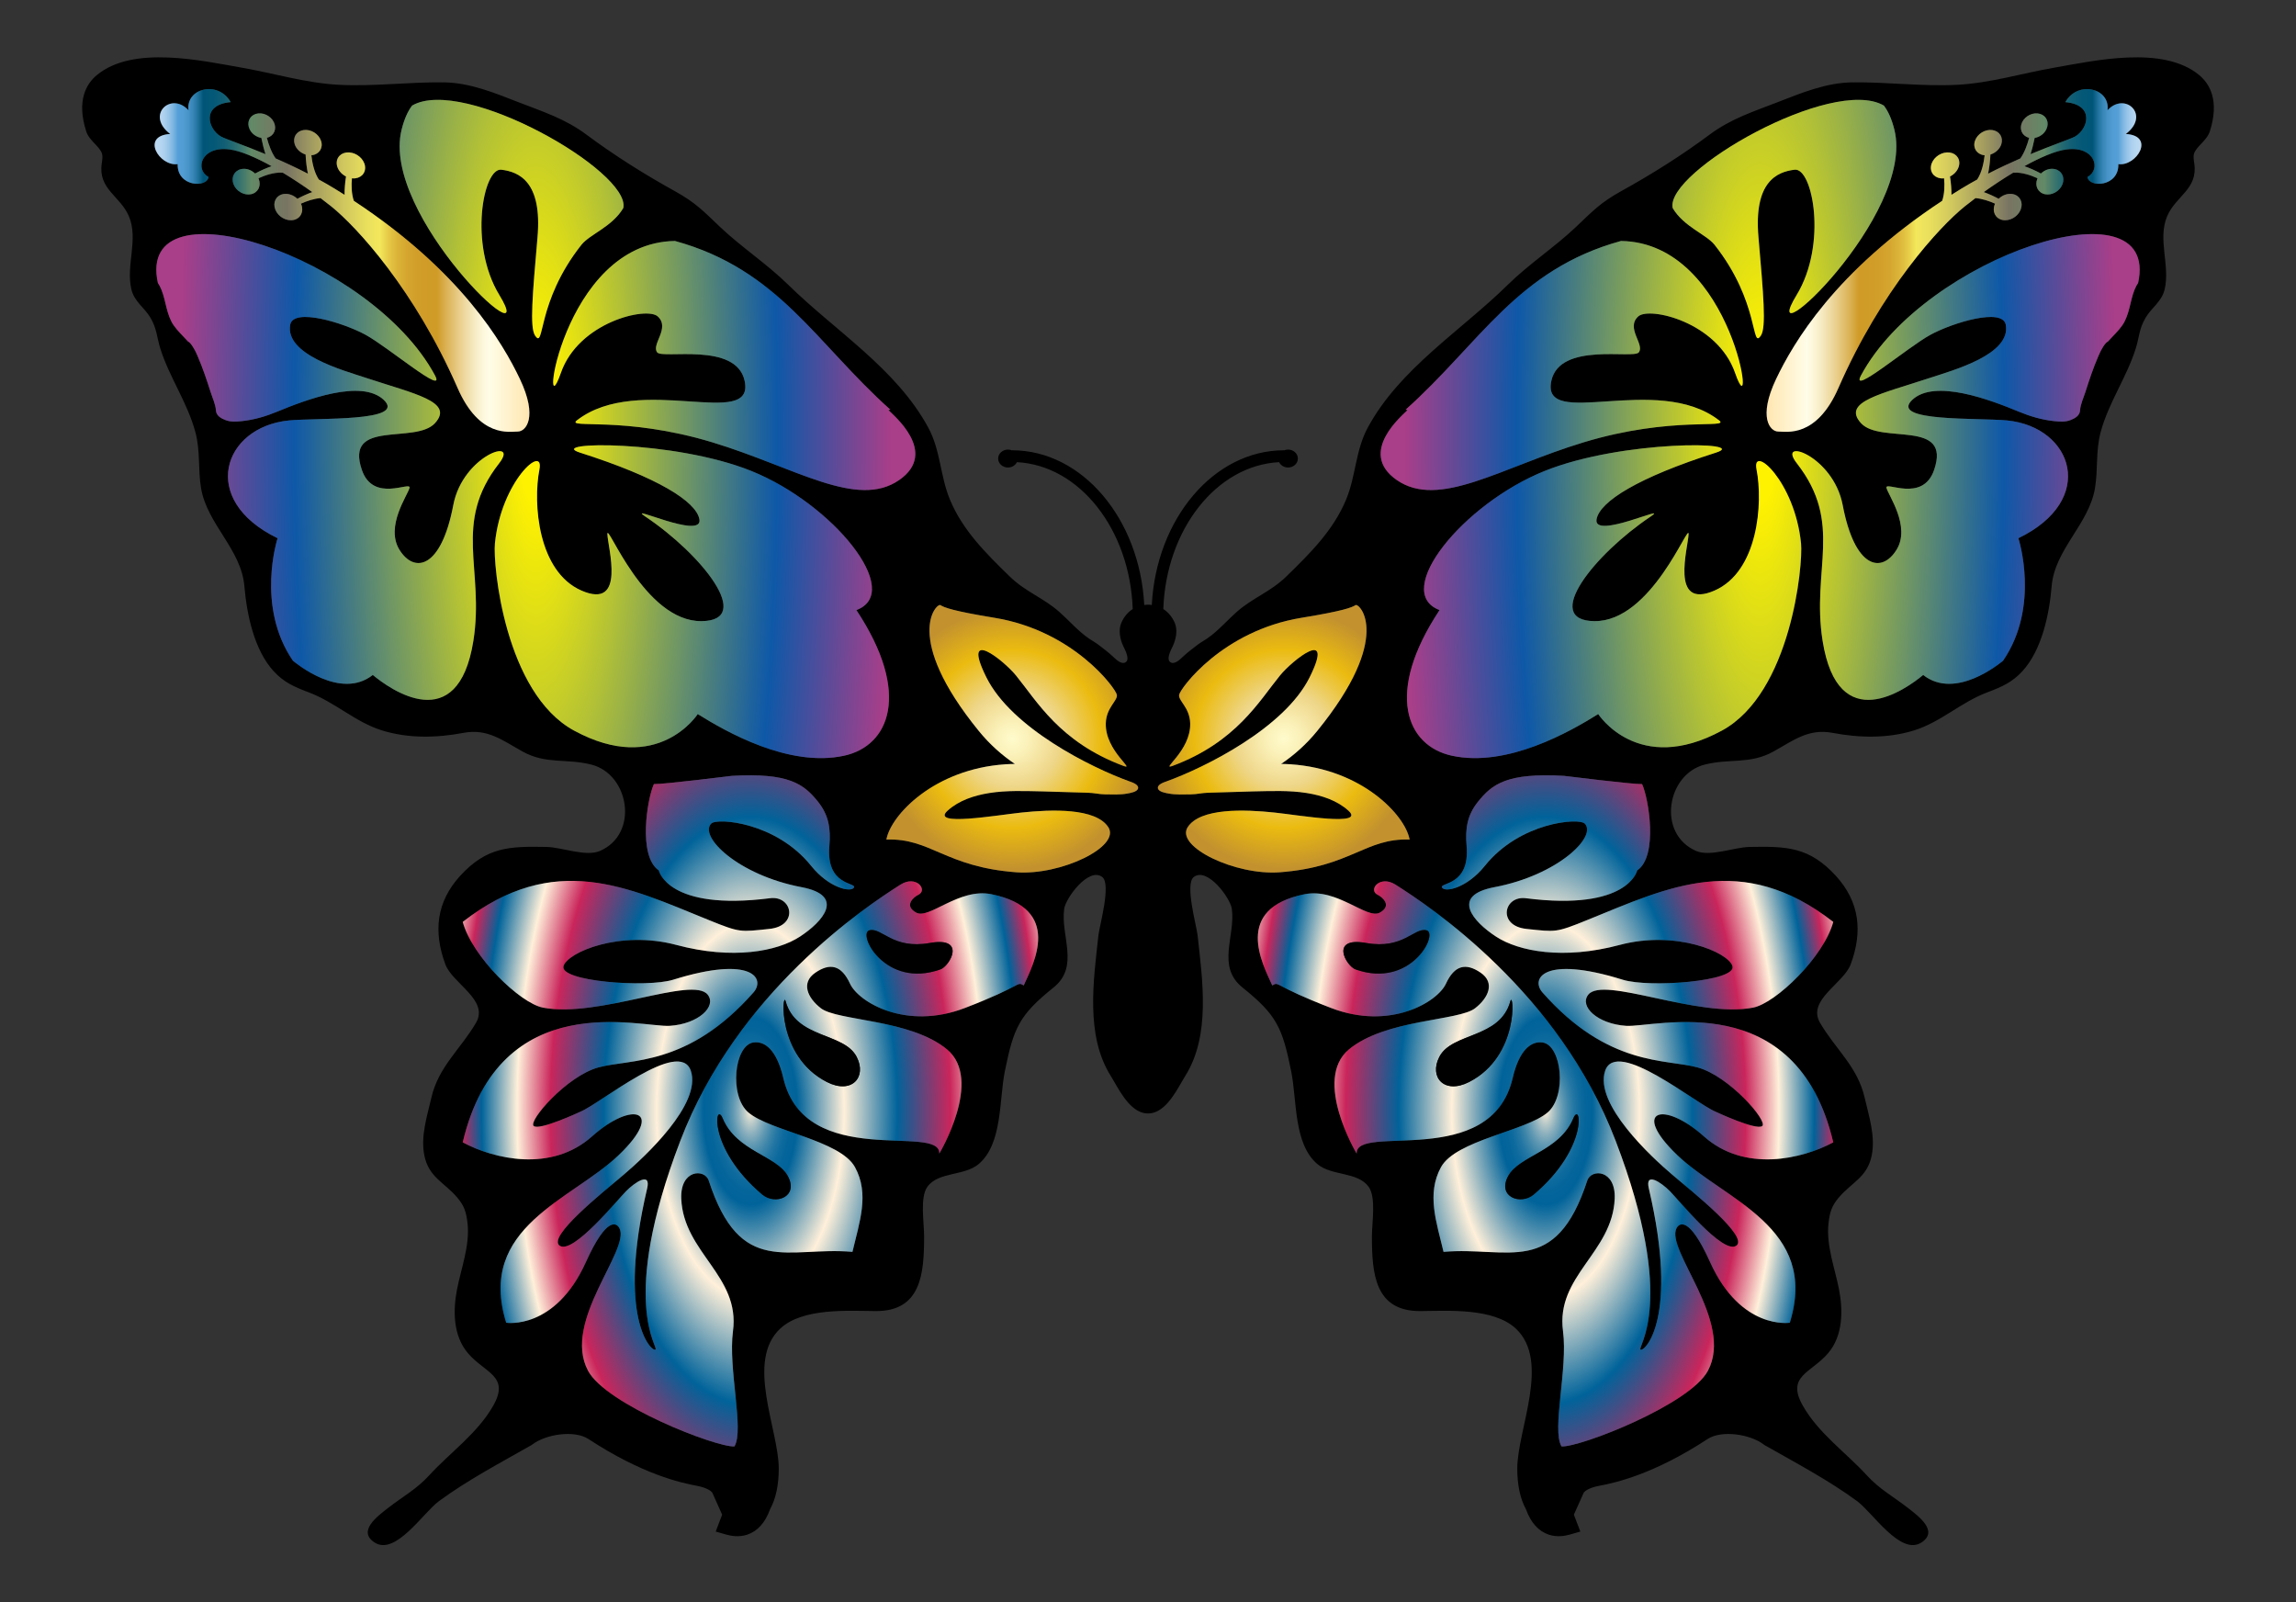 <?xml version="1.0" encoding="UTF-8"?>
<!DOCTYPE svg  PUBLIC '-//W3C//DTD SVG 1.1//EN'  'http://www.w3.org/Graphics/SVG/1.1/DTD/svg11.dtd'>
<svg enable-background="new -843.748 -560.622 2469.69 1723.312" version="1.1" viewBox="-843.75 -560.62 2469.7 1723.3" xml:space="preserve" xmlns="http://www.w3.org/2000/svg">

	<rect x="-843.75" y="-560.62" width="2469.7" height="1723.3" fill="#333333" stroke="none"/>

	<path d="m1521.8-479.89c11.13 9.22 22.17 27.19 11.41 60.65-1.72 5.29-5.53 9.32-9.25 13.24-3.25 3.44-6.62 7.01-7.74 10.72-0.81 2.74-0.28 6.52 0.32 10.52 4.1 27.61-19.9 34.79-29.19 56.69-10.52 24.73 3.39 52.91-2.67 78.59-3.15 13.38-14.08 19.59-20.56 30.62-7.09 12.13-6.63 20.64-10.66 33.33-9.77 30.9-29.11 57.92-37.63 89.63-5.5 20.56-2.73 40.05-6.1 60.23-6.48 38.79-43.31 65.8-46.63 105.57-2.52 30.06-10.52 68.6-31.57 91.45-10.69 11.6-21.87 16.71-37.32 22.49-28.59 10.66-50.21 32.06-79.15 41.07-28.14 8.72-58.66 8.13-87.39 2.66-26.35-5.04-42.54 8.34-64.16 20.22-24.87 13.7-46.56 7.07-73.51 13.84-40.85 10.26-51.78 74.42-9.35 92.89 15.03 6.55 41.17-4 57.4-4.31 40.32-0.77 64.36-0.04 92.88 31 25.79 28.25 29.05 60.16 15.98 95.31-7.64 20.57-47.16 38.36-32.97 62.75 16.43 28.28 40.4 47.13 48.03 80.59 4.6 19.97 11.71 41.42 7.61 62.05-4.73 23.65-21.52 28.91-35.56 45.49-7.64 9.04-9.61 15.94-10.93 27.5-2.74 23.72 6.94 48.67 11.28 71.06 4.31 22.21 4.59 49.57-11.71 68.7-18.25 21.38-45.33 24.36-27.29 56.28 16.96 30.06 46.42 50.41 69.34 75.51 13.24 14.43 28.24 22.53 43.59 34.44 11.98 9.32 33.49 25.23 14.72 37.38-22.46 14.48-52.32-32.09-69.14-44.49-31.04-22.78-65.9-41.1-99.26-60.09l-0.67-0.39-0.59-0.46c-14.58-11.14-45.23-15.76-60.34-5.88-58.06 38.05-99.33 47.09-116.74 50.35-11.4 2.17-15.91 6.02-16.69 7.78 0 0-7.71 17.2-10.4 23.23 1.26 3.25 6.94 18.15 6.94 18.15l-11.53 3.33c-5.49 1.53-13.84 2.83-22.35 0.03-11.11-3.71-19.38-12.86-24.57-27.26l-0.06-0.1c0-0.04-0.04-0.11-0.04-0.18-0.14-0.21-0.17-0.28-0.17-0.28-5.96-10.9-9.11-25.79-9.11-43.24 0-41.8 36.08-115.44-1.58-150.59-24.07-22.39-72.46-19.06-102.53-18.82-49.26 0.42-52.24-40.57-52.24-80.55 0.04-14.93 4.66-41.63-3.47-53.02-11.74-16.5-39.77-11.52-55.15-24.49-25.75-21.69-21.97-68.95-28.17-99.61-9.5-47.13-15.56-60.73-52.38-90.26-28.35-22.74-7.46-55.36-11.49-84.62-1.62-11.6-26.21-45.13-40.83-34.37-10.09 7.39 2.85 52.31 3.96 62.65 5.29 48.35 14.23 107.81-13.28 151.44 0 0-3.78 6.48-3.82 6.48-7.77 13.59-19.44 33.98-36.19 33.84-16.78 0.14-28.45-20.25-36.23-33.84-0.04 0-3.82-6.48-3.82-6.48-27.51-43.63-18.57-103.09-13.28-151.44 1.15-10.34 14.05-55.26 3.96-62.65-14.61-10.76-39.21 22.77-40.82 34.37-4.03 29.26 16.85 61.88-11.49 84.62-36.79 29.54-42.89 43.13-52.39 90.26-6.16 30.65-2.38 77.92-28.17 99.61-15.38 12.97-43.37 7.99-55.15 24.49-8.13 11.39-3.47 38.09-3.47 53.02 0.04 39.98-2.98 80.97-52.24 80.55-30.03-0.24-78.45-3.57-102.49 18.82-37.7 35.15-1.61 108.79-1.61 150.59 0 17.45-3.16 32.35-9.11 43.24 0 0-0.03 0.07-0.18 0.28 0 0.07-0.03 0.14-0.03 0.18l-0.07 0.1c-5.19 14.4-13.45 23.55-24.56 27.26-8.52 2.8-16.86 1.51-22.36-0.03l-11.52-3.33s5.67-14.9 6.93-18.15c-2.69-6.03-10.4-23.23-10.4-23.23-0.77-1.76-5.29-5.61-16.68-7.78-17.42-3.26-58.69-12.3-116.75-50.35-15.1-9.88-45.76-5.26-60.34 5.88l-0.59 0.46-0.67 0.39c-33.35 18.99-68.22 37.31-99.23 60.09-16.85 12.4-46.7 58.97-69.13 44.49-18.81-12.15 2.7-28.06 14.72-37.38 15.34-11.91 30.3-20.01 43.55-34.44 22.92-25.1 52.38-45.45 69.38-75.51 18.01-31.92-9.08-34.9-27.29-56.28-16.33-19.13-16.05-46.49-11.74-68.7 4.34-22.4 14.01-47.34 11.28-71.06-1.33-11.56-3.3-18.47-10.93-27.5-14.05-16.58-30.83-21.84-35.53-45.49-4.13-20.63 2.98-42.08 7.57-62.05 7.68-33.46 31.6-52.31 48.04-80.59 14.23-24.39-25.34-42.18-32.97-62.75-13.04-35.15-9.81-67.07 15.97-95.31 28.56-31.04 52.6-31.77 92.89-31 16.23 0.31 42.36 10.86 57.4 4.31 42.43-18.47 31.5-82.63-9.32-92.89-26.98-6.77-48.67-0.14-73.55-13.84-21.62-11.88-37.81-25.27-64.16-20.22-28.73 5.47-59.25 6.06-87.38-2.66-28.94-9.01-50.53-30.42-79.15-41.07-15.45-5.78-26.63-10.89-37.32-22.49-21.06-22.85-29.04-61.39-31.57-91.45-3.29-39.77-40.12-66.78-46.63-105.57-3.37-20.18-0.6-39.67-6.1-60.23-8.48-31.71-27.86-58.73-37.63-89.63-4-12.69-3.58-21.2-10.65-33.33-6.45-11.03-17.42-17.24-20.57-30.62-6.07-25.68 7.88-53.86-2.67-78.59-9.28-21.9-33.28-29.08-29.18-56.69 0.59-4 1.12-7.78 0.31-10.52-1.12-3.71-4.48-7.28-7.74-10.72-3.71-3.92-7.53-7.95-9.25-13.24-10.76-33.46 0.28-51.43 11.42-60.65 38.93-32.2 112.23-15.59 156.48-7.85 34.69 6.1 68.68 16.5 103.93 18.33 37.8 1.92 75.33-3.16 113.14-2.63 27.99 0.42 54.2 11.35 79.89 21.3 26.84 10.41 50.28 17.87 72.98 34.76 30 22.32 62.41 42.75 95.13 60.83 22.64 12.54 30.77 21.48 48.77 38.58 23.27 22.04 50.42 39.66 73.41 62.26 50.28 49.41 116.15 90.02 150.53 153.47 13.38 24.67 12.71 51.82 23.3 77.4 13.7 33.15 38.96 58.06 64.22 82.66 17.24 16.78 36.16 22.95 53.37 38.12 4.73 4.17 9.18 8.66 13.7 13.04 5.85 5.71 11.84 11.38 18.67 15.97 3.16 2.14 6.56 3.96 9.61 6.27 5.71 4.31 10.96 8.31 16.11 13.11 2.59 2.42 7.96 7.85 12.27 6.38 6.76-2.32 0.49-13.77-1.51-17.98-3.3-6.94-5.47-17.17-2.03-24.98 2.97-6.77 7.25-11.6 12.26-14.75-2.98-85.64-57.26-154.56-124.57-157.99-1.65 3.36-5.32 5.75-9.63 5.75-5.82 0-10.55-4.31-10.55-9.64s4.73-9.64 10.55-9.64c1.58 0 3.05 0.32 4.38 0.88v-0.14c75.47 0 137.39 73.65 142.22 166.43 1.37-0.24 2.74-0.35 4.07-0.39 1.3 0.04 2.7 0.15 4.03 0.39 4.83-92.78 66.78-166.43 142.22-166.43v0.14c1.37-0.56 2.84-0.88 4.38-0.88 5.85 0 10.54 4.31 10.54 9.64 0 5.32-4.69 9.64-10.54 9.64-4.31 0-7.99-2.39-9.64-5.75-67.31 3.43-121.58 72.35-124.56 157.99 5.01 3.15 9.29 7.98 12.3 14.75 3.44 7.81 1.23 18.04-2.06 24.98-2 4.21-8.27 15.66-1.47 17.98 4.27 1.47 9.63-3.96 12.22-6.38 5.15-4.8 10.41-8.8 16.12-13.11 3.05-2.31 6.45-4.13 9.64-6.27 6.8-4.59 12.78-10.26 18.67-15.97 4.52-4.38 8.94-8.87 13.67-13.04 17.24-15.17 36.16-21.34 53.36-38.12 25.26-24.6 50.52-49.51 64.22-82.66 10.59-25.58 9.96-52.73 23.31-77.4 34.37-63.45 100.28-104.07 150.52-153.47 22.99-22.6 50.14-40.22 73.41-62.26 18.04-17.1 26.14-26.04 48.77-38.58 32.73-18.08 65.18-38.51 95.13-60.83 22.74-16.88 46.15-24.35 72.99-34.76 25.68-9.95 51.89-20.88 79.89-21.3 37.81-0.53 75.33 4.55 113.14 2.63 35.25-1.82 69.24-12.23 103.92-18.33 44.25-7.74 117.56-24.35 156.48 7.85zm-65.64 223.57c24.52-112.22-229.54-28.48-298.11 99.48-12.2 22.78 50.28-30.38 74.66-43.69 24.01-13.11 77.68-29.37 81.08-10.9 5.92 32.13-56.69 48.98-81.6 57.22-52.04 17.24-95.13 25.5-74.14 48.63 21.06 23.2 97.65-4.84 78.66 50.38-12.26 35.64-52.98 11.57-51.26 19.2 1.75 7.64 26.38 41.49 10.86 66.62-15.84 25.61-44.82 20.85-57.89-48.04-10.23-53.71-71.69-73.54-49.33-44.92 50.49 64.69 15.48 113.67 27.68 190.79 16.6 104.94 90.25 51.82 108.2 36.82 34.68 27.26 82.27-12.44 85.88-15.28 40.34-58.63 16.53-131.78 16.53-131.78 85.43-41.34 58.55-119.55-11.91-126.63-31.01-3.08-127.05 1.65-102.42-22 24.07-23.09 84.2-0.14 114.76 12.51 12.13 5.02 24.89 8.83 38 10.17 6.07 0.61 11.98 1.08 17.72-1.14 4.95-1.91 9.87-4.84 10.19-10.43 0.37-6.44 3.77-13.56 5.73-19.7 4.12-12.94 8.43-25.89 13.83-38.37 0.65-1.5 1.33-2.99 2.02-4.48 0.87-1.89 5.29-10.33 8.37-11.46 1.54-1.68 3.15-3.36 4.73-5.04 5.37-5.61 10.44-10.9 13.39-16.82 3.11-6.27 4.7-12.85 6.24-19.24 1.51-6.27 3.08-12.75 6.13-18.6 0.6-1.16 1.26-2.24 2-3.3zm-21.3-127.77c19.57 2.66 40.19-30.48 8.05-32.45 26.95-20.53-1.16-45.97-19.74-25.46 3.25-23.65-31.74-32.65-45.34-8.82 32.31 2.97 24.24 29.38 10.33 37.09-4.61 2.54-23.25 8.71-47.81 18.88 1.73-5.2 3.33-11.41 4.51-17.46 5.27-0.9 10.21-4.32 12.59-9.31 3.39-7.03 0.31-14.42-6.82-16.53-7.16-2.13-15.74 1.81-19.21 8.87-3.45 7.07-0.4 14.56 6.83 16.68 0.22 0.07 0.45 0.08 0.67 0.12-1.87 7.25-5 15.98-9.48 22.26-10.9 4.73-22.64 10.2-34.72 16.4 1.3-5.84 2.21-13.36 2.55-20.61 5.33-1.66 9.99-5.79 11.7-11.03 2.4-7.46-1.96-14.29-9.72-15.32-7.79-1.04-16.14 4.15-18.63 11.63-2.53 7.49 1.84 14.42 9.71 15.44 0.24 0.04 0.46-0.01 0.72 0.02-0.89 8.16-3.11 18.35-7.56 25.37-0.18 0.26-0.29 0.48-0.44 0.75-5.62 3.08-11.25 6.29-16.85 9.71-3.68 2.24-7.28 4.51-10.85 6.75 0.09-5.8-0.49-12.88-1.56-19.68 5.22-2.62 9.22-7.5 9.93-12.92 0.98-7.67-4.94-13.48-13.27-13.01-8.36 0.46-16.05 7.08-17.14 14.82-1.06 7.77 4.92 13.67 13.37 13.14 0.24-0.02 0.5-0.09 0.74-0.11 0.68 7.49 0.51 16.82-2.05 24.21-115.37 75.92-160.26 153.15-178.51 191.37-19.95 41.76-6.48 56.83 2.2 56.77 8.62-0.06 41.06 7.27 64.73-46.88 46.03-105.29 108.27-173.01 135.98-195.33 3.42-2.76 7.27-5.72 11.42-8.83 7.16 0.56 14.95 3.18 21.13 6-0.12 0.2-0.26 0.42-0.35 0.65-3.16 7.72 0.55 15.28 8.28 16.87 7.73 1.57 16.49-3.44 19.55-11.12 3.04-7.64-0.66-15.11-8.28-16.7-5.37-1.13-11.25 1.02-15.39 5.01-5.35-2.86-11.01-5.38-16.03-7.19 9.81-7 20.68-14.23 31.67-20.87 0.45 0.01 0.93 0 1.44-0.02 7.96-0.42 17.51 2.72 24.78 6.05-0.11 0.21-0.25 0.42-0.33 0.64-2.97 7.49 0.73 14.9 8.27 16.49 7.54 1.57 15.97-3.25 18.86-10.73 2.85-7.39-0.84-14.71-8.29-16.31-5.22-1.13-10.91 0.9-14.9 4.79-6-3.23-12.42-6.06-17.8-7.88 16.95-9.38 33.31-16.53 45.43-18.05 30.79-3.9 37.19 21.88 22.42 29.61 1.47 11.95 33.93 10.77 33.21-13.77zm-346.02 140.71c-45.94 75.44 128.13-85.84 105.15-177.79-2.77-11.14-6.55-19.76-11.32-25.93-55.29-32.23-235.74 71.13-227.18 110.24 12.15 20.36 36.12 28.17 45.12 39.59 48.81 61.81 39.17 113.63 49.86 97.44 5.82-8.72 2.71-44-2.66-105.56-5.22-59.64 19.66-70.4 38.89-72.71 19.38-2.32 35.36 80.17 2.14 134.72zm-80.45 468.52c74.59-40.44 87.51-178.44 85.21-201.35-6.75-67.43-53.41-107.54-47.88-79.5 7.13 36.33 1.66 109.9-45.36 130.26-48.34 20.91-28.06-46.64-27.75-60.79 0.36-13.72-39.66 94.3-101.38 93.61-56.94-0.65-0.06-71.92 60.76-112.59 21.73-14.52-62.66 25.76-58.33 2.95 3.67-19.16 44.8-44.93 128.49-71.59 37.61-11.98-100.86-13.94-184.5 19.79-87.85 35.41-164.58 130.15-112.88 149.55-59.56 89.87-35.24 146.06 13.13 156.6 59.57 12.99 127.58-26.03 157.52-44.75 0 0 42.78 66.7 132.97 17.81zm33.41 297.92c25.15-4.84 76.45-55.19 86.44-92.23-98.46-76.48-177.3-37.45-263.77-2.38-35.18 14.3-34.48 13.18-66.12 9.92-31.68-3.26-24.74-36.09-0.73-33.01 110.43 14.05 119.72-29.92 119.72-29.92 22.7-15.35 12.41-77.33 5.26-92.82-9.47 0.38-84.03-8.87-84.03-8.87-60.89-3.39-77.15 8.48-92.75 28.17-10.93 13.78-13.7 27.83-11.98 47.38 3.71 42.88-29.33 38.96-26.45 44.53 2.91 5.61 26.73 0.77 46.04-23.26 37.97-47.31 101.29-51.79 107.46-45.52 13.67 13.88-28.94 55.5-97.09 68.4-48.04 9.11-22.64 37.35 1.75 53.22 24.35 15.91 72.28 25.13 132.87 8.94 60.61-16.15 116.85 7.88 121.37 22.71 5.01 16.5-89.31 23.58-117.97 14.68-85.88-26.67-99.09-0.74-86.41 13.66 70.88 80.38 133.04 71.27 167.07 80.73 34.02 9.43 75.47 57.54 69.41 62.89-6.03 5.37-50.25-15.35-50.25-15.35-21.16-8.51-106.66-79.77-118.78-44-12.09 35.74 49.97 92.96 72.32 111.87 22.35 18.93 82.83 66.93 68.61 76.35-14.23 9.43-61.95-49.3-71.2-58.69-9.28-9.42-27.08-21.44-22.74-3.01 32.76 139.59-4.62 175.93-8.86 173.37-4.28-2.56 40.08-49.72-26.78-224.42-61.42-160.62-199.72-252.1-236.86-275.65-16.92-10.79-30.03 5.92-18.95 11.07 4.34 2.07 15.94 11.42 2.06 19.03-13.91 7.6-45.97-26.84-80.87-19.8-77.43 15.63-45.16 75.23-34.78 98.11 8.05-4.67 0 0 63.27 24.24 63.25 24.25 114.34-6.2 123.55-26.14 9.18-19.93 21.37-22.67 37.24-11.87 15.84 10.79 8.55 27.12-5.95 38.33-17.59 13.66-96.29 11.6-135.64 44.22-39.27 32.58 8.31 112.05 8.31 112.05-1.37-33.04 144.42 18.64 167.8-81.25 7.22-30.97 20.25-39.8 31.95-38.3 20.92 2.73 26.6 57.53 5.64 75.33-23.65 20.08-98.81 29.86-114.68 58.8-15.83 28.91-4.83 59.18 2.73 91.13 69.31-6.13 120.4 28.17 154.63-76.7 4.24-12.96 30.86-12.05 29.46 19.69-2.56 58-63.49 82.76-55.57 142.23 5.36 40.54-12.36 105.99-1.61 124 19.91 1.12 138.19-44.96 157.53-81.46 28.11-53.05-45.62-129.54-33.88-153.09 2.7-5.4 13.35-14.33 36.2 36.4 33.14 73.45 85.7 65.14 85.7 65.14 31.99-103.08-70.78-131.99-121.16-180.38-50.38-48.38-14.79-59.03 28.84-20 43.65 39 105.43 24.45 139.07 6.38-39.77-168.51-191.98-123.3-222.78-125.3-30.8-2.03-50.63-20.89-40.79-33.46 16.16-20.64 117.49 25.4 177.13 13.91zm-19.15-682.59c23.86 68.67 0.19-140.16-122.74-141.94-111.53 30.62-151.61 109.91-231.6 181.39 0.66 0.21 1.37 0.35 2.03 0.49-4.49 4.8-54.56 45.31-11.74 75.12 45.62 31.72 111.81-13.42 201.12-40.46 94.99-28.77 158.13-14.02 145.66-23.66-66.64-51.68-192.16 11.36-180.35-42.57 9.19-42.01 88.13-23.05 94.01-30.48 6.73-8.52-14.4-26.21-0.53-38.72 11.89-10.72 85.08 6.03 104.14 60.83zm-489.8 536.99c76.63-5.77 92-36.94 139.66-35.18-4.61-26.24-51.46-75.97-128.2-80.97-3.5-0.23-6.79-0.32-9.99-0.37 13.77-9.3 27.02-20.95 38.8-35.43 82.48-101.38 45.18-137.91 41.28-135.37-3.93 2.56-13.69 6.37-58.02 13.61-85.04 13.85-130.31 75.62-131.74 82.74-1.3 6.4 11.38 13.55 11.86 30.82 0.83 29.91-33.47 51.21-18.46 45.57 68.07-25.57 92.55-69.47 115.18-97.2 12.9-15.81 59.5-53.46 31.63 2.34-27.18 54.41-112.69 96.9-154 111.75-2.69 0.97-9.81 3.29-9.08 7.33 0.71 3.95 8.51 5.12 11.47 5.68 7.92 1.48 15.99 0.95 23.99 0.89 6.32-0.05 12.24-1.63 18.62-1.75 16.19-0.29 32.35-1.13 48.53-1.45 19.13-0.37 38.48-1.27 57.47 1.76 16.06 2.57 32.52 7.83 44.79 18.92 19.18 17.34-52.56 4.95-79.23 2.1-32.34-3.43-80.04-5.21-93.61 15.72-13.56 20.93 51.12 52.09 99.05 48.49zm-152.38-90.36c0.72-4.04-6.41-6.36-9.09-7.33-41.31-14.85-126.82-57.34-154-111.75-27.87-55.8 18.73-18.15 31.62-2.34 22.64 27.73 47.12 71.63 115.19 97.2 15.01 5.64-19.28-15.66-18.46-45.57 0.48-17.27 13.15-24.42 11.86-30.82-1.43-7.12-46.7-68.89-131.74-82.74-44.33-7.24-54.09-11.05-58.02-13.61-3.9-2.54-41.2 33.99 41.29 135.37 11.77 14.48 25.02 26.13 38.79 35.43-3.19 0.05-6.49 0.14-9.98 0.37-76.74 5-123.6 54.73-128.21 80.97 47.67-1.76 63.04 29.41 139.66 35.18 47.93 3.6 112.62-27.56 99.06-48.49-13.58-20.93-61.27-19.15-93.62-15.72-26.66 2.85-98.4 15.24-79.22-2.1 12.27-11.09 28.73-16.35 44.78-18.92 19-3.03 38.35-2.13 57.47-1.76 16.18 0.32 32.35 1.16 48.53 1.45 6.39 0.12 12.3 1.7 18.63 1.75 8 0.06 16.07 0.59 23.98-0.89 2.96-0.56 10.76-1.73 11.48-5.68zm-123.05 212.06c10.37-22.88 42.68-82.48-34.79-98.11-34.9-7.04-66.96 27.4-80.84 19.8-13.91-7.61-2.31-16.96 2.07-19.02 11.04-5.16-2.07-21.87-18.99-11.07-37.15 23.54-175.41 115.02-236.86 275.65-66.86 174.69-22.5 221.86-26.74 224.42-4.27 2.55-41.66-33.78-8.89-173.38 4.34-18.43-13.46-6.41-22.71 3.02-9.29 9.39-57.01 68.11-71.24 58.69-14.22-9.43 46.26-57.43 68.61-76.35s84.44-76.14 72.32-111.88c-12.13-35.77-97.62 35.5-118.75 44.01 0 0-44.25 20.71-50.28 15.35-6.07-5.36 35.39-53.47 69.41-62.89 34.02-9.47 96.22-0.36 167.06-80.73 12.69-14.41-0.52-40.33-86.4-13.67-28.63 8.9-122.99 1.82-117.98-14.68 4.52-14.82 60.76-38.86 121.38-22.71 60.61 16.19 108.51 6.98 132.9-8.93 24.35-15.88 49.75-44.12 1.71-53.23-68.14-12.89-110.75-54.52-97.09-68.39 6.21-6.28 69.49-1.79 107.47 45.51 19.3 24.04 43.13 28.87 46.04 23.27 2.87-5.58-30.17-1.65-26.46-44.54 1.72-19.55-1.05-33.6-11.95-47.37-15.59-19.69-31.88-31.57-92.78-28.17 0 0-74.56 9.25-84.02 8.86-7.15 15.49-17.41 77.47 5.29 92.82 0 0 9.25 43.97 119.69 29.92 24.04-3.08 30.94 29.75-0.7 33.01-31.67 3.26-30.97 4.38-66.15-9.91-86.48-35.07-165.31-74.11-263.74 2.38 9.99 37.03 61.25 87.38 86.41 92.22 59.63 11.5 160.97-34.55 177.12-13.91 9.85 12.58-9.99 31.43-40.79 33.46-30.8 2-183-43.2-222.74 125.3 33.61 18.08 95.38 32.62 139.04-6.38 43.66-39.03 79.22-28.38 28.84 20.01-50.39 48.39-153.16 77.29-121.13 180.38 0 0 52.52 8.3 85.67-65.14 22.88-50.74 33.53-41.8 36.19-36.4 11.74 23.54-61.98 100.04-33.88 153.08 19.34 36.51 137.63 82.59 157.53 81.47 10.76-18.01-6.97-83.47-1.57-124 7.88-59.47-53.05-84.24-55.61-142.23-1.4-31.74 25.27-32.65 29.51-19.69 34.19 104.87 85.28 70.57 154.62 76.7 7.53-31.96 18.57-62.23 2.7-91.13-15.84-28.95-91-38.72-114.65-58.8-20.99-17.8-15.27-72.6 5.61-75.33 11.7-1.51 24.74 7.32 31.96 38.29 23.37 99.9 169.2 48.22 167.79 81.26 0 0 47.62-79.47 8.31-112.06-39.35-32.62-118.01-30.55-135.64-44.21-14.5-11.21-21.79-27.54-5.92-38.34 15.84-10.79 28.03-8.06 37.22 11.88 9.21 19.93 60.3 50.38 123.58 26.14 63.24-24.25 55.18-28.91 63.24-24.25zm-133.79-543.63c42.81-29.81-7.26-70.32-11.74-75.12 0.67-0.14 1.37-0.28 2.04-0.49-80-71.48-120.08-150.77-231.61-181.39-122.92 1.78-146.6 210.61-122.74 141.94 19.06-54.8 92.25-71.55 104.14-60.83 13.87 12.51-7.26 30.2-0.53 38.72 5.88 7.43 84.82-11.53 94.01 30.48 11.81 53.93-113.71-9.11-180.35 42.57-12.47 9.64 50.67-5.11 145.65 23.66 89.32 27.04 155.51 72.18 201.13 40.46zm-59.3 296.55c48.37-10.54 72.69-66.73 13.13-156.6 51.71-19.4-25.03-114.14-112.88-149.55-83.63-33.73-222.11-31.77-184.49-19.79 83.69 26.66 124.81 52.43 128.48 71.59 4.33 22.81-80.06-17.47-58.33-2.95 60.82 40.67 117.7 111.94 60.76 112.59-61.73 0.69-101.74-107.33-101.38-93.61 0.31 14.15 20.59 81.7-27.75 60.79-47.03-20.36-52.49-93.93-45.36-130.26 5.53-28.04-41.13 12.07-47.88 79.5-2.3 22.91 10.63 160.91 85.22 201.35 90.18 48.89 132.96-17.81 132.96-17.81 29.94 18.72 97.95 57.74 157.52 44.75zm-237.59-588.94c8.56-39.11-171.89-142.47-227.18-110.24-4.77 6.17-8.55 14.79-11.32 25.93-22.99 91.95 151.09 253.23 105.15 177.79-33.22-54.55-17.24-137.04 2.14-134.72 19.23 2.31 44.11 13.07 38.89 72.71-5.36 61.56-8.48 96.84-2.66 105.56 10.69 16.19 1.05-35.63 49.86-97.44 9-11.42 32.97-19.23 45.12-39.59zm-113.57 240.34c8.68 0.06 22.15-15.01 2.2-56.77-18.25-38.22-63.14-115.45-178.51-191.37-2.56-7.39-2.73-16.72-2.05-24.21 0.24 0.02 0.5 0.09 0.74 0.11 8.45 0.53 14.44-5.37 13.37-13.14-1.08-7.74-8.78-14.36-17.14-14.82-8.33-0.47-14.25 5.34-13.27 13.01 0.71 5.42 4.71 10.3 9.93 12.92-1.07 6.8-1.65 13.88-1.56 19.68-3.57-2.24-7.17-4.51-10.85-6.75-5.6-3.42-11.23-6.63-16.85-9.71-0.15-0.27-0.26-0.49-0.44-0.75-4.45-7.02-6.67-17.21-7.56-25.37 0.26-0.03 0.48 0.02 0.72-0.02 7.87-1.02 12.24-7.95 9.71-15.44-2.49-7.48-10.84-12.67-18.63-11.63-7.76 1.03-12.12 7.86-9.72 15.32 1.71 5.24 6.37 9.37 11.7 11.03 0.34 7.25 1.24 14.77 2.54 20.61-12.07-6.2-23.81-11.67-34.71-16.4-4.48-6.28-7.62-15.01-9.48-22.26 0.22-0.04 0.45-0.05 0.66-0.12 7.24-2.12 10.29-9.61 6.84-16.68-3.47-7.06-12.05-11-19.21-8.87-7.14 2.11-10.21 9.5-6.83 16.53 2.39 4.99 7.33 8.41 12.6 9.31 1.18 6.05 2.78 12.26 4.51 17.46-24.56-10.17-43.2-16.34-47.81-18.88-13.91-7.71-21.98-34.12 10.33-37.09-13.6-23.83-48.59-14.83-45.34 8.82-18.58-20.51-46.69 4.93-19.74 25.46-32.14 1.97-11.52 35.11 8.05 32.45-0.72 24.54 31.74 25.72 33.21 13.77-14.77-7.73-8.37-33.51 22.42-29.61 12.12 1.52 28.48 8.67 45.43 18.05-5.38 1.82-11.8 4.65-17.81 7.88-3.98-3.89-9.67-5.92-14.89-4.79-7.45 1.6-11.14 8.92-8.29 16.31 2.89 7.48 11.32 12.3 18.86 10.73 7.54-1.59 11.24-9 8.27-16.49-0.09-0.22-0.23-0.43-0.33-0.64 7.26-3.33 16.81-6.47 24.77-6.05 0.52 0.02 0.99 0.03 1.44 0.02 11 6.64 21.86 13.87 31.68 20.87-5.03 1.81-10.69 4.33-16.03 7.19-4.15-3.99-10.02-6.14-15.4-5.01-7.62 1.59-11.32 9.06-8.27 16.7 3.06 7.68 11.82 12.69 19.55 11.12 7.73-1.59 11.44-9.15 8.28-16.87-0.1-0.23-0.23-0.45-0.35-0.65 6.18-2.82 13.97-5.44 21.13-6 4.15 3.11 8 6.07 11.42 8.83 27.71 22.32 89.95 90.04 135.98 195.33 23.67 54.15 56.11 46.82 64.73 46.88zm-20.03 34.18c22.36-28.62-39.1-8.79-49.32 44.92-13.07 68.89-42.04 73.65-57.88 48.04-15.53-25.13 9.1-58.98 10.86-66.62 1.71-7.63-39 16.44-51.27-19.2-18.99-55.22 57.61-27.18 78.67-50.38 20.98-23.13-22.11-31.39-74.15-48.63-24.91-8.24-87.52-25.09-81.6-57.22 3.4-18.47 57.08-2.21 81.08 10.9 24.38 13.31 86.86 66.47 74.67 43.69-68.58-127.96-322.64-211.7-298.11-99.48 0.73 1.06 1.39 2.14 1.99 3.3 3.05 5.85 4.62 12.33 6.13 18.6 1.55 6.39 3.12 12.97 6.24 19.24 2.94 5.92 8.02 11.21 13.38 16.82 1.58 1.68 3.19 3.36 4.73 5.04 3.08 1.13 7.5 9.57 8.38 11.46 0.68 1.49 1.36 2.98 2.01 4.48 5.4 12.48 9.72 25.43 13.84 38.37 1.95 6.14 5.35 13.26 5.72 19.7 0.32 5.59 5.24 8.52 10.19 10.43 5.75 2.22 11.66 1.75 17.73 1.14 13.1-1.34 25.86-5.15 38-10.17 30.55-12.65 90.68-35.6 114.75-12.51 24.63 23.65-71.41 18.92-102.42 22-70.46 7.08-97.33 85.29-11.91 126.63 0 0-23.8 73.15 16.53 131.78 3.61 2.84 51.2 42.54 85.88 15.28 17.94 15 91.59 68.12 108.2-36.82 12.19-77.12-22.81-126.1 27.68-190.79z"/>
	<linearGradient id="h" x1="1056.5" x2="1459.6" y1="-280.52" y2="-280.52" gradientUnits="userSpaceOnUse">
		<stop stop-color="#E5E2DF" offset="0"/>
		<stop stop-color="#EDE3D0" offset="0"/>
		<stop stop-color="#FFE6B1" offset="0"/>
		<stop stop-color="#FFF2CD" offset=".058"/>
		<stop stop-color="#FFFDE7" offset=".107"/>
		<stop stop-color="#FDF8DD" offset=".121"/>
		<stop stop-color="#F6EBC3" offset=".146"/>
		<stop stop-color="#ECD598" offset=".178"/>
		<stop stop-color="#DDB75E" offset=".216"/>
		<stop stop-color="#D09B27" offset=".247"/>
		<stop stop-color="#D19E29" offset=".298"/>
		<stop stop-color="#D5A62F" offset=".328"/>
		<stop stop-color="#DBB438" offset=".353"/>
		<stop stop-color="#E5C846" offset=".375"/>
		<stop stop-color="#F0E258" offset=".395"/>
		<stop stop-color="#F3E85C" offset=".399"/>
		<stop stop-color="#E9DF5D" offset=".435"/>
		<stop stop-color="#CFC65E" offset=".497"/>
		<stop stop-color="#A59E60" offset=".576"/>
		<stop stop-color="#797563" offset=".646"/>
		<stop stop-color="#6F7E64" offset=".696"/>
		<stop stop-color="#628A66" offset=".742"/>
		<stop stop-color="#5D8767" offset=".745"/>
		<stop stop-color="#3C766D" offset=".768"/>
		<stop stop-color="#216872" offset=".792"/>
		<stop stop-color="#0F5E75" offset=".817"/>
		<stop stop-color="#045877" offset=".843"/>
		<stop stop-color="#005678" offset=".871"/>
		<stop stop-color="#02577A" offset=".871"/>
		<stop stop-color="#1F719B" offset=".884"/>
		<stop stop-color="#3685B6" offset=".897"/>
		<stop stop-color="#4794C8" offset=".91"/>
		<stop stop-color="#519CD3" offset=".923"/>
		<stop stop-color="#549FD7" offset=".938"/>
		<stop stop-color="#5FA5DA" offset=".941"/>
		<stop stop-color="#80B8E3" offset=".952"/>
		<stop stop-color="#9BC6E9" offset=".964"/>
		<stop stop-color="#ADD1EE" offset=".975"/>
		<stop stop-color="#B8D7F1" offset=".987"/>
		<stop stop-color="#BCD9F2" offset="1"/>
	</linearGradient>
	<path d="m1442.9-416.54c32.14 1.97 11.52 35.11-8.05 32.45 0.72 24.54-31.74 25.72-33.21 13.77 14.77-7.73 8.37-33.51-22.42-29.61-12.12 1.52-28.48 8.67-45.43 18.05 5.38 1.82 11.8 4.65 17.8 7.88 3.99-3.89 9.68-5.92 14.9-4.79 7.45 1.6 11.14 8.92 8.29 16.31-2.89 7.48-11.32 12.3-18.86 10.73-7.54-1.59-11.24-9-8.27-16.49 0.08-0.22 0.22-0.43 0.33-0.64-7.27-3.33-16.82-6.47-24.78-6.05-0.51 0.02-0.99 0.03-1.44 0.02-10.99 6.64-21.86 13.87-31.67 20.87 5.02 1.81 10.68 4.33 16.03 7.19 4.14-3.99 10.02-6.14 15.39-5.01 7.62 1.59 11.32 9.06 8.28 16.7-3.06 7.68-11.82 12.69-19.55 11.12-7.73-1.59-11.44-9.15-8.28-16.87 0.09-0.23 0.23-0.45 0.35-0.65-6.18-2.82-13.97-5.44-21.13-6-4.15 3.11-8 6.07-11.42 8.83-27.71 22.32-89.95 90.04-135.98 195.33-23.67 54.15-56.11 46.82-64.73 46.88-8.68 0.06-22.15-15.01-2.2-56.77 18.25-38.22 63.14-115.45 178.51-191.37 2.56-7.39 2.73-16.72 2.05-24.21-0.24 0.02-0.5 0.09-0.74 0.11-8.45 0.53-14.43-5.37-13.37-13.14 1.09-7.74 8.78-14.36 17.14-14.82 8.33-0.47 14.25 5.34 13.27 13.01-0.71 5.42-4.71 10.3-9.93 12.92 1.07 6.8 1.65 13.88 1.56 19.68 3.57-2.24 7.17-4.51 10.85-6.75 5.6-3.42 11.23-6.63 16.85-9.71 0.15-0.27 0.26-0.49 0.44-0.75 4.45-7.02 6.67-17.21 7.56-25.37-0.26-0.03-0.48 0.02-0.72-0.02-7.87-1.02-12.24-7.95-9.71-15.44 2.49-7.48 10.84-12.67 18.63-11.63 7.76 1.03 12.12 7.86 9.72 15.32-1.71 5.24-6.37 9.37-11.7 11.03-0.34 7.25-1.25 14.77-2.55 20.61 12.08-6.2 23.82-11.67 34.72-16.4 4.48-6.28 7.61-15.01 9.48-22.26-0.22-0.04-0.45-0.05-0.67-0.12-7.23-2.12-10.28-9.61-6.83-16.68 3.47-7.06 12.05-11 19.21-8.87 7.13 2.11 10.21 9.5 6.82 16.53-2.38 4.99-7.32 8.41-12.59 9.31-1.18 6.05-2.78 12.26-4.51 17.46 24.56-10.17 43.2-16.34 47.81-18.88 13.91-7.71 21.98-34.12-10.33-37.09 13.6-23.83 48.59-14.83 45.34 8.82 18.58-20.51 46.69 4.93 19.74 25.46z" fill="url(#h)"/>
	
		<radialGradient id="g" cx="818.73" cy="634.06" r="336.17" gradientTransform="matrix(1 0 0 2 0 -634.06)" gradientUnits="userSpaceOnUse">
		<stop stop-color="#FFF0DA" offset="0"/>
		<stop stop-color="#F4EAD7" offset=".003"/>
		<stop stop-color="#BCCBC9" offset=".02"/>
		<stop stop-color="#8AAFBD" offset=".038"/>
		<stop stop-color="#5F98B2" offset=".056"/>
		<stop stop-color="#3D85A9" offset=".074"/>
		<stop stop-color="#2276A3" offset=".092"/>
		<stop stop-color="#0F6B9E" offset=".111"/>
		<stop stop-color="#04659B" offset=".13"/>
		<stop stop-color="#00639A" offset=".15"/>
		<stop stop-color="#FFF0DA" offset=".3"/>
		<stop stop-color="#00639A" offset=".47"/>
		<stop stop-color="#CA255B" offset=".64"/>
		<stop stop-color="#FFF0DA" offset=".747"/>
		<stop stop-color="#00639A" offset=".86"/>
		<stop stop-color="#CA255B" offset=".927"/>
		<stop stop-color="#FFF0DA" offset="1"/>
	</radialGradient>
	<path d="m1128.2 430.83c-9.99 37.04-61.29 87.39-86.44 92.23-59.64 11.49-160.97-34.55-177.13-13.91-9.84 12.57 9.99 31.43 40.79 33.46 30.8 2 183.01-43.21 222.78 125.3-33.64 18.07-95.42 32.62-139.07-6.38-43.63-39.03-79.22-28.38-28.84 20 50.38 48.39 153.15 77.3 121.16 180.38 0 0-52.56 8.31-85.7-65.14-22.85-50.73-33.5-41.8-36.2-36.4-11.74 23.55 61.99 100.04 33.88 153.09-19.34 36.5-137.62 82.58-157.53 81.46-10.75-18.01 6.97-83.46 1.61-124-7.92-59.47 53.01-84.23 55.57-142.23 1.4-31.74-25.22-32.65-29.46-19.69-34.23 104.87-85.32 70.57-154.63 76.7-7.56-31.95-18.56-62.22-2.73-91.13 15.87-28.94 91.03-38.72 114.68-58.8 20.96-17.8 15.28-72.6-5.64-75.33-11.7-1.5-24.73 7.33-31.95 38.3-23.38 99.89-169.17 48.21-167.8 81.25 0 0-47.58-79.47-8.31-112.05 39.35-32.62 118.05-30.56 135.64-44.22 14.5-11.21 21.79-27.54 5.95-38.33-15.87-10.8-28.06-8.06-37.24 11.87-9.21 19.94-60.3 50.39-123.55 26.14-63.27-24.24-55.22-28.91-63.27-24.24-10.38-22.88-42.65-82.48 34.78-98.11 34.9-7.04 66.96 27.4 80.87 19.8 13.88-7.61 2.28-16.96-2.06-19.03-11.08-5.15 2.03-21.86 18.95-11.07 37.14 23.55 175.44 115.03 236.86 275.65 66.86 174.7 22.5 221.86 26.78 224.42 4.24 2.56 41.62-33.78 8.86-173.37-4.34-18.43 13.46-6.41 22.74 3.01 9.25 9.39 56.97 68.12 71.2 58.69 14.22-9.42-46.26-57.42-68.61-76.35-22.35-18.91-84.41-76.13-72.32-111.87 12.12-35.77 97.62 35.49 118.78 44 0 0 44.22 20.72 50.25 15.35 6.06-5.35-35.39-53.46-69.41-62.89-34.03-9.46-96.19-0.35-167.07-80.73-12.68-14.4 0.53-40.33 86.41-13.66 28.66 8.9 122.98 1.82 117.97-14.68-4.52-14.83-60.76-38.86-121.37-22.71-60.59 16.19-108.52 6.97-132.87-8.94-24.39-15.87-49.79-44.11-1.75-53.22 68.15-12.9 110.76-54.52 97.09-68.4-6.17-6.27-69.49-1.79-107.46 45.52-19.31 24.03-43.13 28.87-46.04 23.26-2.88-5.57 30.16-1.65 26.45-44.53-1.72-19.55 1.05-33.6 11.98-47.38 15.6-19.69 31.86-31.56 92.75-28.17 0 0 74.56 9.25 84.03 8.87 7.15 15.49 17.44 77.47-5.26 92.82 0 0-9.29 43.97-119.72 29.92-24.01-3.08-30.95 29.75 0.73 33.01 31.64 3.26 30.94 4.38 66.12-9.92 86.47-35.07 165.31-74.1 263.77 2.38zm-322.22 293.21c59.64-50.42 50.7-101.4 42.68-82.06-14.89 35.98-58.31 40.08-70.26 62.37-11.91 22.32 13.67 31.42 27.58 19.69zm-69.48-121.02c54.73-27.93 47.82-99.37 44.36-86.86-11.25 40.67-62.65 33.21-76.39 59.77-11.32 21.86 5.29 40.75 32.03 27.09zm-122.14-121.1c59.52 21.1 89.62-38.65 76.34-42.04-13.27-3.4-24.88 20.77-64.85 13.63-39.95-7.15-21.55 24.83-11.49 28.41z" fill="url(#g)"/>
	
		<radialGradient id="f" cx="1049.6" cy="-99.279" r="382.05" gradientTransform="matrix(1 0 0 4 0 297.84)" gradientUnits="userSpaceOnUse">
		<stop stop-color="#FFF200" offset=".05"/>
		<stop stop-color="#0E58A8" offset=".686"/>
		<stop stop-color="#A93E89" offset="1"/>
	</radialGradient>
	<path d="m1158-156.84c68.57-127.96 322.63-211.7 298.11-99.48-0.74 1.06-1.4 2.14-2 3.3-3.05 5.85-4.62 12.33-6.13 18.6-1.54 6.39-3.13 12.97-6.24 19.24-2.95 5.92-8.02 11.21-13.39 16.82-1.58 1.68-3.19 3.36-4.73 5.04-3.08 1.13-7.5 9.57-8.37 11.46-0.69 1.49-1.37 2.98-2.02 4.48-5.4 12.48-9.71 25.43-13.83 38.37-1.96 6.14-5.36 13.26-5.73 19.7-0.32 5.59-5.24 8.52-10.19 10.43-5.74 2.22-11.65 1.75-17.72 1.14-13.11-1.34-25.87-5.15-38-10.17-30.56-12.65-90.69-35.6-114.76-12.51-24.63 23.65 71.41 18.92 102.42 22 70.46 7.08 97.34 85.29 11.91 126.63 0 0 23.81 73.15-16.53 131.78-3.61 2.84-51.2 42.54-85.88 15.28-17.95 15-91.6 68.12-108.2-36.82-12.2-77.12 22.81-126.1-27.68-190.79-22.36-28.62 39.1-8.79 49.33 44.92 13.07 68.89 42.05 73.65 57.89 48.04 15.52-25.13-9.11-58.98-10.86-66.62-1.72-7.63 39 16.44 51.26-19.2 18.99-55.22-57.6-27.18-78.66-50.38-20.99-23.13 22.1-31.39 74.14-48.63 24.91-8.24 87.52-25.09 81.6-57.22-3.4-18.47-57.07-2.21-81.08 10.9-24.38 13.31-86.86 66.47-74.66 43.69zm24.62-290.26c-55.29-32.23-235.74 71.13-227.18 110.24 12.15 20.36 36.12 28.17 45.12 39.59 48.81 61.81 39.17 113.63 49.86 97.44 5.82-8.72 2.71-44-2.66-105.56-5.22-59.64 19.66-70.4 38.89-72.71 19.38-2.32 35.36 80.17 2.14 134.72-45.94 75.44 128.13-85.84 105.15-177.79-2.77-11.14-6.55-19.76-11.32-25.93zm-136.95 391.39c7.13 36.33 1.66 109.9-45.36 130.26-48.34 20.91-28.06-46.64-27.75-60.79 0.36-13.72-39.66 94.3-101.38 93.61-56.94-0.65-0.06-71.92 60.76-112.59 21.73-14.52-62.66 25.76-58.33 2.95 3.67-19.16 44.8-44.93 128.49-71.59 37.61-11.98-100.86-13.94-184.5 19.79-87.85 35.41-164.58 130.15-112.88 149.55-59.56 89.87-35.24 146.06 13.13 156.6 59.57 12.99 127.58-26.03 157.52-44.75 0 0 42.78 66.7 132.97 17.81 74.59-40.44 87.51-178.44 85.21-201.35-6.75-67.43-53.41-107.54-47.88-79.5zm-377.41-64.37c0.66 0.21 1.37 0.35 2.03 0.49-4.49 4.8-54.56 45.31-11.74 75.12 45.62 31.72 111.81-13.42 201.12-40.46 94.99-28.77 158.13-14.02 145.66-23.66-66.64-51.68-192.16 11.36-180.35-42.57 9.19-42.01 88.13-23.05 94.01-30.48 6.73-8.52-14.4-26.21-0.53-38.72 11.89-10.72 85.08 6.03 104.14 60.83 23.86 68.67 0.19-140.16-122.74-141.94-111.53 30.62-151.61 109.91-231.6 181.39z" fill="url(#f)"/>
	<path d="m848.68 641.98c8.02-19.34 16.96 31.64-42.68 82.06-13.91 11.73-39.49 2.63-27.58-19.69 11.95-22.29 55.37-26.39 70.26-62.37z"/>
	<path d="m780.88 516.16c3.46-12.51 10.37 58.93-44.36 86.86-26.74 13.66-43.35-5.23-32.03-27.09 13.74-26.56 65.14-19.1 76.39-59.77z"/>
	<path d="m690.72 439.88c13.28 3.39-16.82 63.14-76.34 42.04-10.06-3.58-28.46-35.56 11.49-28.41 39.97 7.14 51.58-17.03 64.85-13.63z"/>
	<radialGradient id="e" cx="537.09" cy="233.88" r="139.69" gradientUnits="userSpaceOnUse">
		<stop stop-color="#FFFBCC" offset="0"/>
		<stop stop-color="#FBF2BB" offset=".115"/>
		<stop stop-color="#F0D98E" offset=".341"/>
		<stop stop-color="#EED688" offset=".371"/>
		<stop stop-color="#EBBB10" offset=".685"/>
		<stop stop-color="#C3922E" offset="1"/>
	</radialGradient>
	<path d="m672.49 342.28c-47.66-1.76-63.03 29.41-139.66 35.18-47.93 3.6-112.61-27.56-99.05-48.49 13.57-20.93 61.27-19.15 93.61-15.72 26.67 2.85 98.41 15.24 79.23-2.1-12.27-11.09-28.73-16.35-44.79-18.92-18.99-3.03-38.34-2.13-57.47-1.76-16.18 0.32-32.34 1.16-48.53 1.45-6.38 0.12-12.3 1.7-18.62 1.75-8 0.06-16.07 0.59-23.99-0.89-2.96-0.56-10.76-1.73-11.47-5.68-0.73-4.04 6.39-6.36 9.08-7.33 41.31-14.85 126.82-57.34 154-111.75 27.87-55.8-18.73-18.15-31.63-2.34-22.63 27.73-47.11 71.63-115.18 97.2-15.01 5.64 19.29-15.66 18.46-45.57-0.48-17.27-13.16-24.42-11.86-30.82 1.43-7.12 46.7-68.89 131.74-82.74 44.33-7.24 54.09-11.05 58.02-13.61 3.9-2.54 41.2 33.99-41.28 135.37-11.78 14.48-25.03 26.13-38.8 35.43 3.2 0.05 6.49 0.14 9.99 0.37 76.74 5 123.59 54.73 128.2 80.97z" fill="url(#e)"/>
	<radialGradient id="d" cx="245.1" cy="233.88" r="139.7" gradientUnits="userSpaceOnUse">
		<stop stop-color="#FFFBCC" offset="0"/>
		<stop stop-color="#FBF2BB" offset=".115"/>
		<stop stop-color="#F0D98E" offset=".341"/>
		<stop stop-color="#EED688" offset=".371"/>
		<stop stop-color="#EBBB10" offset=".685"/>
		<stop stop-color="#C3922E" offset="1"/>
	</radialGradient>
	<path d="m371.36 279.77c2.68 0.97 9.81 3.29 9.09 7.33-0.72 3.95-8.52 5.12-11.48 5.68-7.91 1.48-15.98 0.95-23.98 0.89-6.33-0.05-12.24-1.63-18.63-1.75-16.18-0.29-32.35-1.13-48.53-1.45-19.12-0.37-38.47-1.27-57.47 1.76-16.05 2.57-32.51 7.83-44.78 18.92-19.18 17.34 52.56 4.95 79.22 2.1 32.35-3.43 80.04-5.21 93.62 15.72 13.56 20.93-51.13 52.09-99.06 48.49-76.62-5.77-91.99-36.94-139.66-35.18 4.61-26.24 51.47-75.97 128.21-80.97 3.49-0.23 6.79-0.32 9.98-0.37-13.77-9.3-27.02-20.95-38.79-35.43-82.49-101.38-45.19-137.91-41.29-135.37 3.93 2.56 13.69 6.37 58.02 13.61 85.04 13.85 130.31 75.62 131.74 82.74 1.29 6.4-11.38 13.55-11.86 30.82-0.82 29.91 33.47 51.21 18.46 45.57-68.07-25.57-92.55-69.47-115.19-97.2-12.89-15.81-59.49-53.46-31.62 2.34 27.18 54.41 112.69 96.9 154 111.75z" fill="url(#d)"/>
	
		<radialGradient id="c" cx="-36.529" cy="634.07" r="336.17" gradientTransform="matrix(1 0 0 2 0 -634.07)" gradientUnits="userSpaceOnUse">
		<stop stop-color="#FFF0DA" offset="0"/>
		<stop stop-color="#F4EAD7" offset=".003"/>
		<stop stop-color="#BCCBC9" offset=".02"/>
		<stop stop-color="#8AAFBD" offset=".038"/>
		<stop stop-color="#5F98B2" offset=".056"/>
		<stop stop-color="#3D85A9" offset=".074"/>
		<stop stop-color="#2276A3" offset=".092"/>
		<stop stop-color="#0F6B9E" offset=".111"/>
		<stop stop-color="#04659B" offset=".13"/>
		<stop stop-color="#00639A" offset=".15"/>
		<stop stop-color="#FFF0DA" offset=".3"/>
		<stop stop-color="#00639A" offset=".47"/>
		<stop stop-color="#CA255B" offset=".64"/>
		<stop stop-color="#FFF0DA" offset=".747"/>
		<stop stop-color="#00639A" offset=".86"/>
		<stop stop-color="#CA255B" offset=".927"/>
		<stop stop-color="#FFF0DA" offset="1"/>
	</radialGradient>
	<path d="m222.61 401.05c77.47 15.63 45.16 75.23 34.79 98.11-8.06-4.66 0 0-63.24 24.25-63.28 24.24-114.37-6.21-123.58-26.14-9.19-19.94-21.38-22.67-37.22-11.88-15.87 10.8-8.58 27.13 5.92 38.34 17.63 13.66 96.29 11.59 135.64 44.21 39.31 32.59-8.31 112.06-8.31 112.06 1.41-33.04-144.42 18.64-167.79-81.26-7.22-30.97-20.26-39.8-31.96-38.29-20.88 2.73-26.6 57.53-5.61 75.33 23.65 20.08 98.81 29.85 114.65 58.8 15.87 28.9 4.83 59.17-2.7 91.13-69.34-6.13-120.43 28.17-154.62-76.7-4.24-12.96-30.91-12.05-29.51 19.69 2.56 57.99 63.49 82.76 55.61 142.23-5.4 40.53 12.33 105.99 1.57 124-19.9 1.12-138.19-44.96-157.53-81.47-28.1-53.04 45.62-129.54 33.88-153.08-2.66-5.4-13.31-14.34-36.19 36.4-33.15 73.44-85.67 65.14-85.67 65.14-32.03-103.09 70.74-131.99 121.13-180.38 50.38-48.39 14.82-59.04-28.84-20.01-43.66 39-105.43 24.46-139.04 6.38 39.74-168.5 191.94-123.3 222.74-125.3 30.8-2.03 50.64-20.88 40.79-33.46-16.15-20.64-117.49 25.41-177.12 13.91-25.16-4.84-76.42-55.19-86.41-92.22 98.43-76.49 177.26-37.45 263.74-2.38 35.18 14.29 34.48 13.17 66.15 9.91 31.64-3.26 24.74-36.09 0.7-33.01-110.44 14.05-119.69-29.92-119.69-29.92-22.7-15.35-12.44-77.33-5.29-92.82 9.46 0.39 84.02-8.86 84.02-8.86 60.9-3.4 77.19 8.48 92.78 28.17 10.9 13.77 13.67 27.82 11.95 47.37-3.71 42.89 29.33 38.96 26.46 44.54-2.91 5.6-26.74 0.77-46.04-23.27-37.98-47.3-101.26-51.79-107.47-45.51-13.66 13.87 28.95 55.5 97.09 68.39 48.04 9.11 22.64 37.35-1.71 53.23-24.39 15.91-72.29 25.12-132.9 8.93-60.62-16.15-116.86 7.89-121.38 22.71-5.01 16.5 89.35 23.58 117.98 14.68 85.88-26.66 99.09-0.74 86.4 13.67-70.84 80.37-133.04 71.26-167.06 80.73-34.02 9.42-75.48 57.53-69.41 62.89 6.03 5.36 50.28-15.35 50.28-15.35 21.13-8.51 106.62-79.78 118.75-44.01 12.12 35.74-49.97 92.96-72.32 111.88s-82.83 66.92-68.61 76.35c14.23 9.42 61.95-49.3 71.24-58.69 9.25-9.43 27.05-21.45 22.71-3.02-32.77 139.6 4.62 175.93 8.89 173.38 4.24-2.56-40.12-49.73 26.74-224.42 61.45-160.63 199.71-252.11 236.86-275.65 16.92-10.8 30.03 5.91 18.99 11.07-4.38 2.06-15.98 11.41-2.07 19.02 13.88 7.6 45.94-26.84 80.84-19.8zm-54.8 80.87c10.05-3.58 28.48-35.56-11.5-28.41-39.94 7.14-51.57-17.03-64.85-13.64-13.28 3.4 16.82 63.15 76.35 42.05zm-122.15 121.09c26.74 13.67 43.38-5.22 32.06-27.08-13.73-26.56-65.17-19.1-76.42-59.78-3.46-12.51-10.37 58.93 44.36 86.86zm-69.48 121.03c13.91 11.74 39.49 2.63 27.57-19.69-11.94-22.29-55.36-26.39-70.25-62.37-8.02-19.34-16.95 31.64 42.68 82.06z" fill="url(#c)"/>
	<path d="m156.31 453.51c39.98-7.15 21.55 24.83 11.5 28.41-59.53 21.1-89.63-38.65-76.35-42.05 13.28-3.39 24.91 20.78 64.85 13.64z"/>
	<path d="m77.72 575.93c11.32 21.86-5.32 40.75-32.06 27.08-54.73-27.93-47.82-99.37-44.36-86.86 11.25 40.68 62.69 33.22 76.42 59.78z"/>
	<path d="m3.75 704.35c11.92 22.32-13.66 31.43-27.57 19.69-59.63-50.42-50.7-101.4-42.68-82.06 14.89 35.98 58.31 40.08 70.25 62.37z"/>
	<linearGradient id="b" x1="-677.44" x2="-274.29" y1="-280.52" y2="-280.52" gradientUnits="userSpaceOnUse">
		<stop stop-color="#BCD9F2" offset="0"/>
		<stop stop-color="#B8D7F1" offset=".013"/>
		<stop stop-color="#ADD1EE" offset=".025"/>
		<stop stop-color="#9BC6E9" offset=".036"/>
		<stop stop-color="#80B8E3" offset=".048"/>
		<stop stop-color="#5FA5DA" offset=".059"/>
		<stop stop-color="#549FD7" offset=".062"/>
		<stop stop-color="#519CD3" offset=".077"/>
		<stop stop-color="#4794C8" offset=".09"/>
		<stop stop-color="#3685B6" offset=".103"/>
		<stop stop-color="#1F719B" offset=".116"/>
		<stop stop-color="#02577A" offset=".129"/>
		<stop stop-color="#005678" offset=".129"/>
		<stop stop-color="#045877" offset=".157"/>
		<stop stop-color="#0F5E75" offset=".183"/>
		<stop stop-color="#216872" offset=".207"/>
		<stop stop-color="#3C766D" offset=".232"/>
		<stop stop-color="#5D8767" offset=".255"/>
		<stop stop-color="#628A66" offset=".258"/>
		<stop stop-color="#6F7E64" offset=".304"/>
		<stop stop-color="#797563" offset=".354"/>
		<stop stop-color="#A59E60" offset=".424"/>
		<stop stop-color="#CFC65E" offset=".503"/>
		<stop stop-color="#E9DF5D" offset=".565"/>
		<stop stop-color="#F3E85C" offset=".601"/>
		<stop stop-color="#F0E258" offset=".605"/>
		<stop stop-color="#E5C846" offset=".625"/>
		<stop stop-color="#DBB438" offset=".647"/>
		<stop stop-color="#D5A62F" offset=".672"/>
		<stop stop-color="#D19E29" offset=".702"/>
		<stop stop-color="#D09B27" offset=".753"/>
		<stop stop-color="#DDB75E" offset=".784"/>
		<stop stop-color="#ECD598" offset=".822"/>
		<stop stop-color="#F6EBC3" offset=".854"/>
		<stop stop-color="#FDF8DD" offset=".878"/>
		<stop stop-color="#FFFDE7" offset=".893"/>
		<stop stop-color="#FFF2CD" offset=".942"/>
		<stop stop-color="#FFE6B1" offset="1"/>
		<stop stop-color="#EDE3D0" offset="1"/>
		<stop stop-color="#E5E2DF" offset="1"/>
	</linearGradient>
	<path d="m-284.65-153.29c19.95 41.76 6.48 56.83-2.2 56.77-8.62-0.06-41.06 7.27-64.73-46.88-46.03-105.29-108.27-173.01-135.98-195.33-3.42-2.76-7.27-5.72-11.42-8.83-7.16 0.56-14.95 3.18-21.13 6 0.12 0.2 0.25 0.42 0.35 0.65 3.16 7.72-0.55 15.28-8.28 16.87-7.73 1.57-16.49-3.44-19.55-11.12-3.05-7.64 0.65-15.11 8.27-16.7 5.38-1.13 11.25 1.02 15.4 5.01 5.34-2.86 11-5.38 16.03-7.19-9.82-7-20.68-14.23-31.68-20.87-0.45 0.01-0.92 0-1.44-0.02-7.96-0.42-17.51 2.72-24.77 6.05 0.1 0.21 0.24 0.42 0.33 0.64 2.97 7.49-0.73 14.9-8.27 16.49-7.54 1.57-15.97-3.25-18.86-10.73-2.85-7.39 0.84-14.71 8.29-16.31 5.22-1.13 10.91 0.9 14.89 4.79 6.01-3.23 12.43-6.06 17.81-7.88-16.95-9.38-33.31-16.53-45.43-18.05-30.79-3.9-37.19 21.88-22.42 29.61-1.47 11.95-33.93 10.77-33.21-13.77-19.57 2.66-40.19-30.48-8.05-32.45-26.95-20.53 1.16-45.97 19.74-25.46-3.25-23.65 31.74-32.65 45.34-8.82-32.31 2.97-24.24 29.38-10.33 37.09 4.61 2.54 23.25 8.71 47.81 18.88-1.73-5.2-3.33-11.41-4.51-17.46-5.27-0.9-10.21-4.32-12.6-9.31-3.38-7.03-0.31-14.42 6.83-16.53 7.16-2.13 15.74 1.81 19.21 8.87 3.45 7.07 0.4 14.56-6.84 16.68-0.21 0.07-0.44 0.08-0.66 0.12 1.86 7.25 5 15.98 9.48 22.26 10.9 4.73 22.64 10.2 34.71 16.4-1.3-5.84-2.2-13.36-2.54-20.61-5.33-1.66-9.99-5.79-11.7-11.03-2.4-7.46 1.96-14.29 9.72-15.32 7.79-1.04 16.14 4.15 18.63 11.63 2.53 7.49-1.84 14.42-9.71 15.44-0.24 0.04-0.46-0.01-0.72 0.02 0.89 8.16 3.11 18.35 7.56 25.37 0.18 0.26 0.29 0.48 0.44 0.75 5.62 3.08 11.25 6.29 16.85 9.71 3.68 2.24 7.28 4.51 10.85 6.75-0.09-5.8 0.49-12.88 1.56-19.68-5.22-2.62-9.22-7.5-9.93-12.92-0.98-7.67 4.94-13.48 13.27-13.01 8.36 0.46 16.06 7.08 17.14 14.82 1.07 7.77-4.92 13.67-13.37 13.14-0.24-0.02-0.5-0.09-0.74-0.11-0.68 7.49-0.51 16.82 2.05 24.21 115.37 75.92 160.26 153.15 178.51 191.37z" fill="url(#b)"/>
	
		<radialGradient id="a" cx="-267.39" cy="-99.279" r="382.04" gradientTransform="matrix(1 0 0 4 0 297.84)" gradientUnits="userSpaceOnUse">
		<stop stop-color="#FFF200" offset=".05"/>
		<stop stop-color="#0E58A8" offset=".68"/>
		<stop stop-color="#A93E89" offset="1"/>
	</radialGradient>
	<path d="m111.87-119.59c4.48 4.8 54.55 45.31 11.74 75.12-45.62 31.72-111.81-13.42-201.13-40.46-94.98-28.77-158.12-14.02-145.65-23.66 66.64-51.68 192.16 11.36 180.35-42.57-9.19-42.01-88.13-23.05-94.01-30.48-6.73-8.52 14.4-26.21 0.53-38.72-11.89-10.72-85.08 6.03-104.14 60.83-23.86 68.67-0.18-140.16 122.74-141.94 111.53 30.62 151.61 109.91 231.61 181.39-0.67 0.21-1.37 0.35-2.04 0.49zm-147.31 65.52c-83.63-33.73-222.11-31.77-184.49-19.79 83.69 26.66 124.81 52.43 128.48 71.59 4.33 22.81-80.06-17.47-58.33-2.95 60.82 40.67 117.7 111.94 60.76 112.59-61.73 0.69-101.74-107.33-101.38-93.61 0.31 14.15 20.59 81.7-27.75 60.79-47.03-20.36-52.49-93.93-45.36-130.26 5.53-28.04-41.13 12.07-47.88 79.5-2.3 22.91 10.63 160.91 85.22 201.35 90.18 48.89 132.96-17.81 132.96-17.81 29.94 18.72 97.95 57.74 157.52 44.75 48.37-10.54 72.69-66.73 13.13-156.6 51.71-19.4-25.03-114.14-112.88-149.55zm-376.34-367.1c-22.99 91.95 151.09 253.23 105.15 177.79-33.22-54.55-17.24-137.04 2.14-134.72 19.23 2.31 44.11 13.07 38.89 72.71-5.36 61.56-8.48 96.84-2.66 105.56 10.69 16.19 1.05-35.63 49.86-97.44 9-11.42 32.97-19.23 45.12-39.59 8.56-39.11-171.89-142.47-227.18-110.24-4.77 6.17-8.55 14.79-11.32 25.93zm-2.3 451.79c-15.53-25.13 9.1-58.98 10.86-66.62 1.71-7.63-39 16.44-51.27-19.2-18.99-55.22 57.61-27.18 78.67-50.38 20.98-23.13-22.11-31.39-74.15-48.63-24.91-8.24-87.52-25.09-81.6-57.22 3.4-18.47 57.08-2.21 81.08 10.9 24.38 13.31 86.86 66.47 74.67 43.69-68.58-127.96-322.64-211.7-298.11-99.48 0.73 1.06 1.39 2.14 1.99 3.3 3.05 5.85 4.62 12.33 6.13 18.6 1.55 6.39 3.12 12.97 6.24 19.24 2.94 5.92 8.02 11.21 13.38 16.82 1.58 1.68 3.19 3.36 4.73 5.04 3.08 1.13 7.5 9.57 8.38 11.46 0.68 1.49 1.36 2.98 2.01 4.48 5.4 12.48 9.72 25.43 13.84 38.37 1.95 6.14 5.35 13.26 5.72 19.7 0.32 5.59 5.24 8.52 10.19 10.43 5.75 2.22 11.66 1.75 17.73 1.14 13.1-1.34 25.86-5.15 38-10.17 30.55-12.65 90.68-35.6 114.75-12.51 24.63 23.65-71.41 18.92-102.42 22-70.46 7.08-97.33 85.29-11.91 126.63 0 0-23.8 73.15 16.53 131.78 3.61 2.84 51.2 42.54 85.88 15.28 17.94 15 91.59 68.12 108.2-36.82 12.19-77.12-22.81-126.1 27.68-190.79 22.36-28.62-39.1-8.79-49.32 44.92-13.07 68.89-42.04 73.65-57.88 48.04z" fill="url(#a)"/>

</svg>
